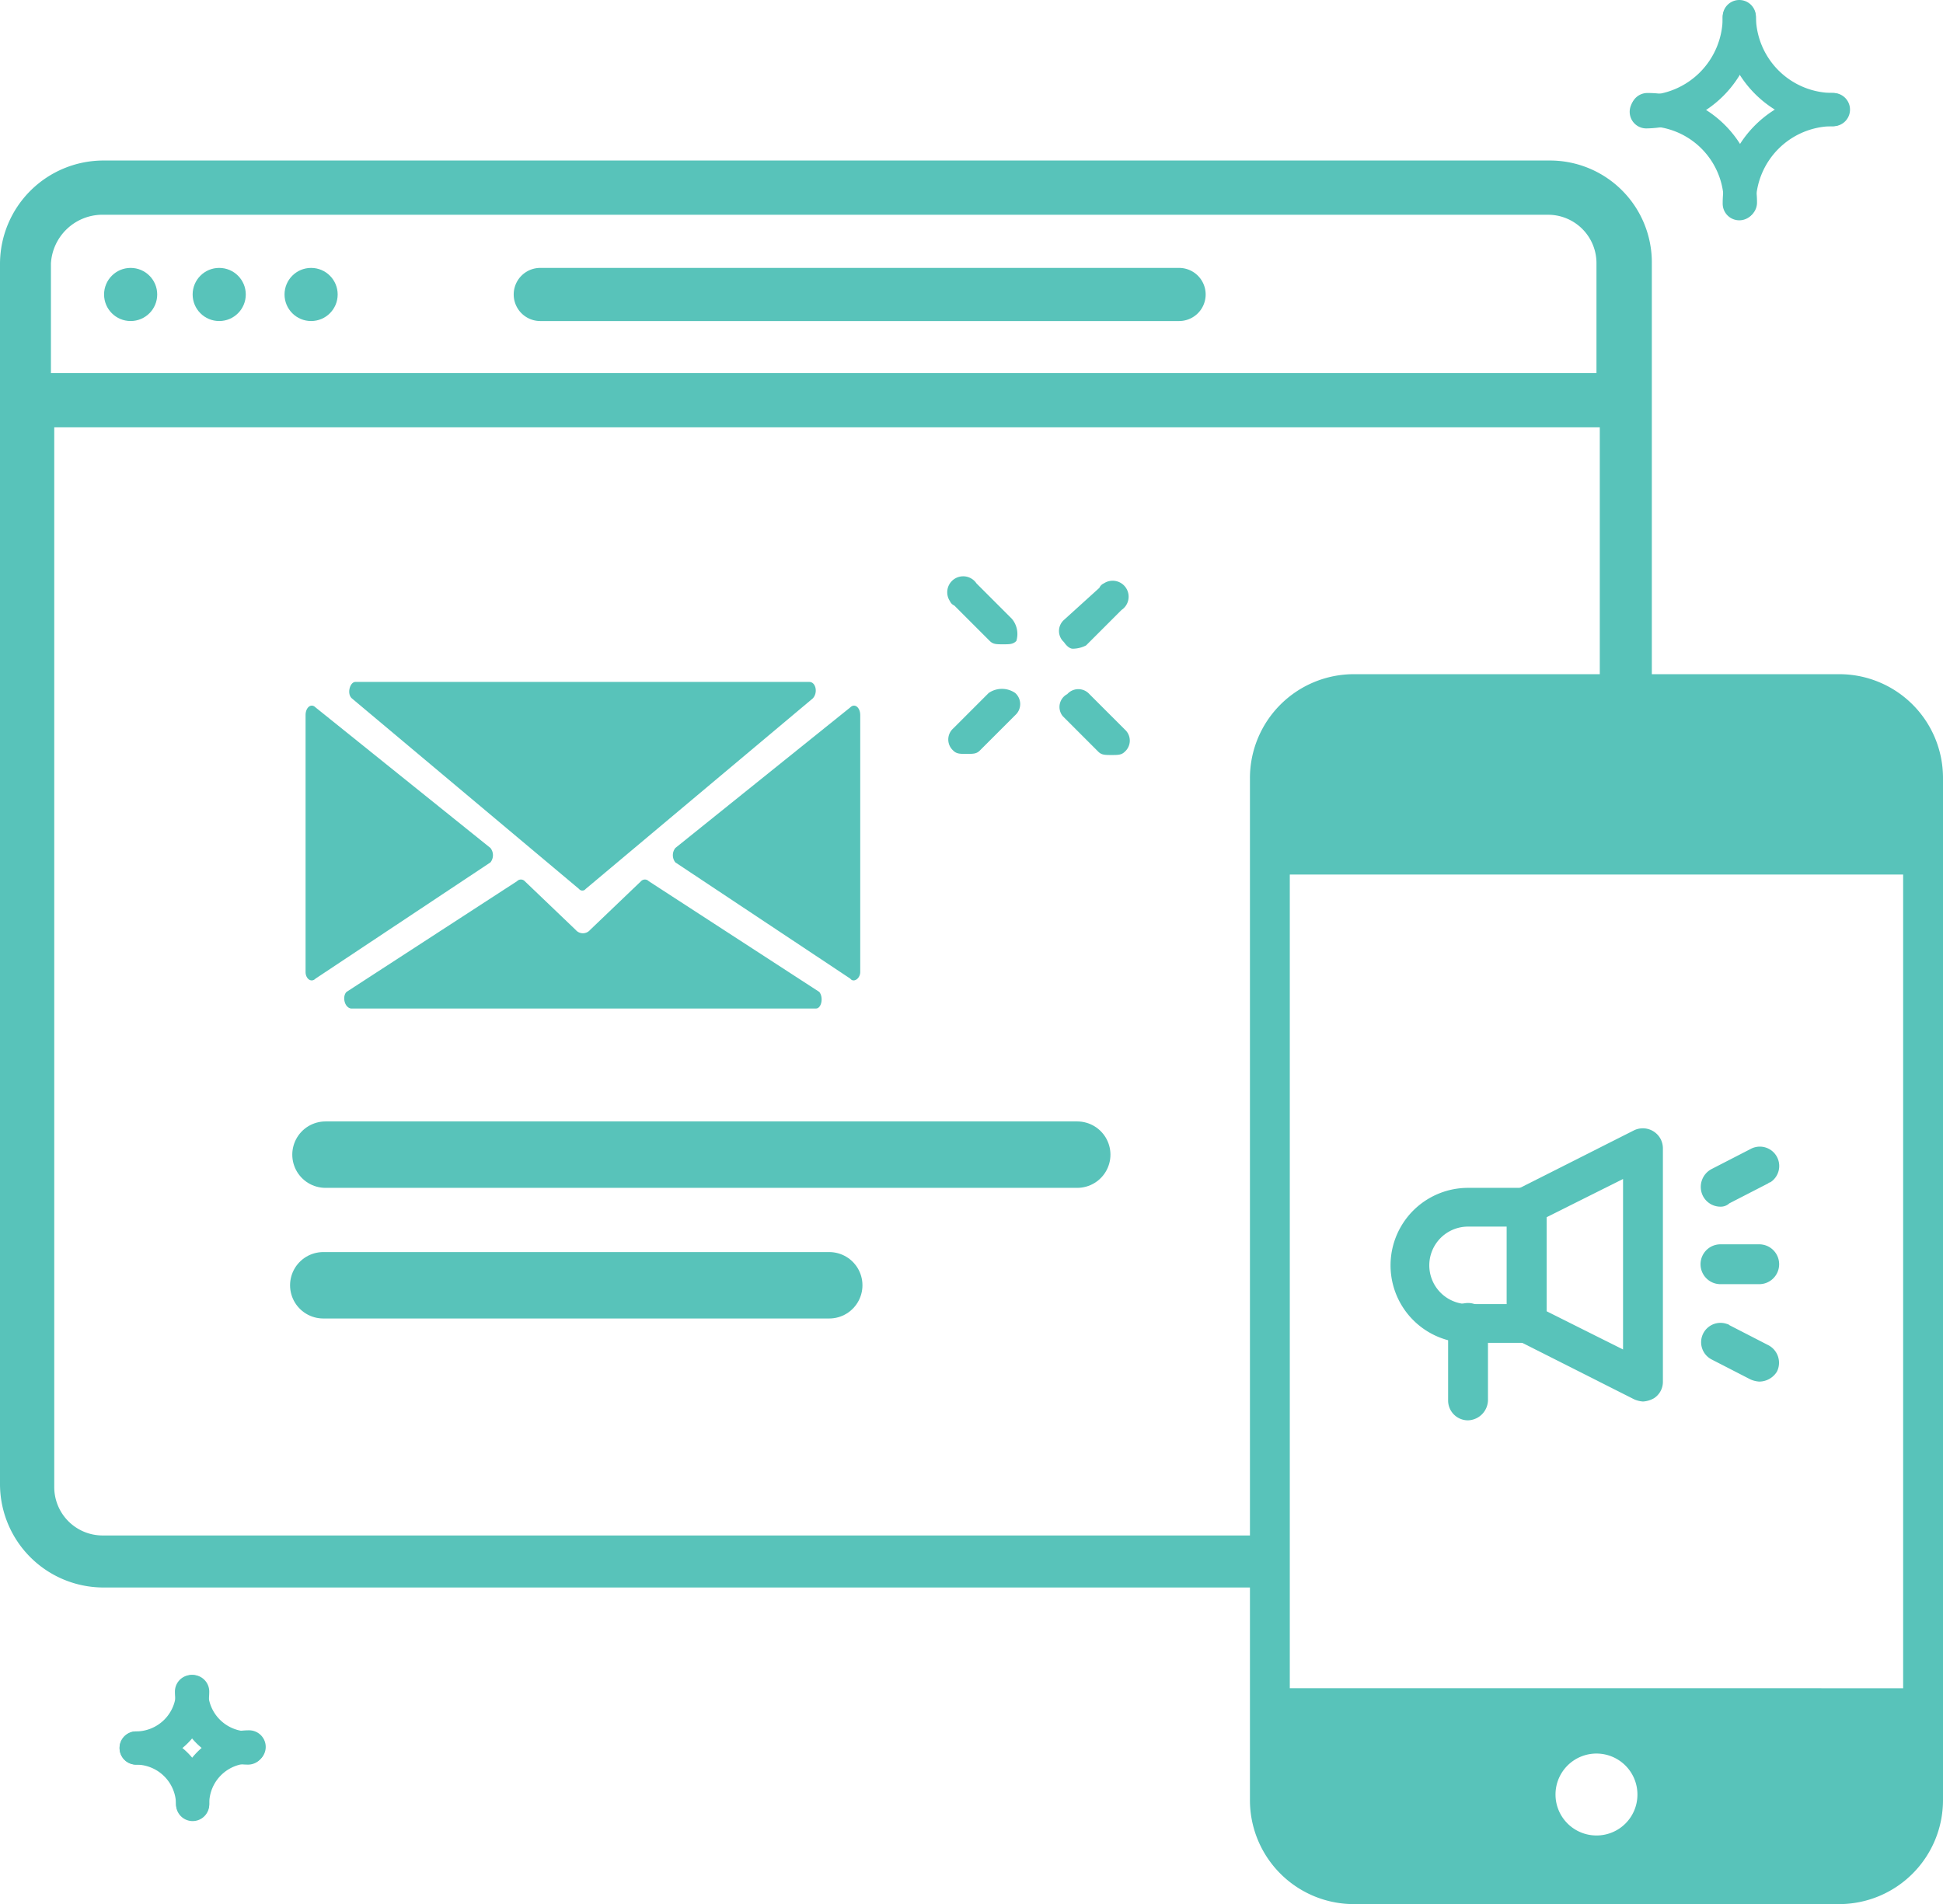 <svg xmlns="http://www.w3.org/2000/svg" id="Layer_1" data-name="Layer 1" viewBox="0 0 175.5 172"><defs><style>.cls-1{fill:#58c3ba;}.cls-2,.cls-3{fill:none;stroke:#58c3ba;stroke-linecap:round;stroke-linejoin:round;}.cls-2{stroke-width:6px;}.cls-3{stroke-width:3px;}</style></defs><title>digital2</title><path class="cls-1" d="M221.8,120.1H178a9.39,9.39,0,0,0-9.4,9.4v92.3a9.39,9.39,0,0,0,9.4,9.4h43.8a9.39,9.39,0,0,0,9.4-9.4V129.4A9.37,9.37,0,0,0,221.8,120.1ZM199.9,225a3.7,3.7,0,1,1,3.7-3.7A3.69,3.69,0,0,1,199.9,225Zm27.7-13.3H172.2V138.2h55.4Z" transform="translate(-55.7 -59.2)"></path><line class="cls-2" x1="29.4" y1="104.3" x2="97.3" y2="104.3"></line><line class="cls-2" x1="29.2" y1="116.1" x2="74.9" y2="116.1"></line><path class="cls-1" d="M195.7,73.7H65A9.35,9.35,0,0,0,55.7,83V193.3a9.35,9.35,0,0,0,9.3,9.3H170.2v-4.7H65a4.37,4.37,0,0,1-4.4-4.4V97.8H200.2v33.6c1.4-.5,2.8-1,4.3-.5.1,0,.3.1.4.1V83A9.2,9.2,0,0,0,195.7,73.7Zm4.2,19.2H60.3V83a4.67,4.67,0,0,1,4.5-4.4H195.5a4.37,4.37,0,0,1,4.4,4.4Z" transform="translate(-55.7 -59.2)"></path><path class="cls-1" d="M104.5,88.2h57.7a2.4,2.4,0,1,0,0-4.8H104.5a2.4,2.4,0,1,0,0,4.8Z" transform="translate(-55.7 -59.2)"></path><circle class="cls-1" cx="11.8" cy="26.6" r="2.4"></circle><circle class="cls-1" cx="19.8" cy="26.6" r="2.4"></circle><circle class="cls-1" cx="28.1" cy="26.6" r="2.4"></circle><path class="cls-1" d="M132.5,147.6l-15.8-10.5a1.05,1.05,0,0,1,0-1.3l15.8-12.7c.4-.4.9,0,.9.7V147C133.4,147.6,132.8,148,132.5,147.6Zm-3.4-25.3-20.5,17.2a.38.38,0,0,1-.6,0L87.5,122.3c-.5-.4-.2-1.5.3-1.5h41C129.4,120.8,129.6,121.8,129.1,122.3Zm-44.9.8L100,135.8a1.05,1.05,0,0,1,0,1.3L84.2,147.6c-.4.4-.9,0-.9-.6V123.8C83.3,123.1,83.8,122.7,84.2,123.1ZM87,148.8l15.4-10a.48.48,0,0,1,.7,0l4.6,4.4a.85.85,0,0,0,1.3,0l4.6-4.4a.48.48,0,0,1,.7,0l15.4,10c.4.5.2,1.5-.3,1.5h-42C86.8,150.2,86.6,149.2,87,148.8Z" transform="translate(-55.7 -59.2)"></path><path class="cls-1" d="M193.6,180.5h-5.3a7,7,0,0,1,0-14h5.3a1.79,1.79,0,0,1,1.8,1.8v10.5A1.92,1.92,0,0,1,193.6,180.5ZM188.3,170a3.5,3.5,0,0,0,0,7h3.5v-7Z" transform="translate(-55.7 -59.2)"></path><path class="cls-1" d="M204.1,185.8a2.35,2.35,0,0,1-.8-.2l-10.5-5.3a1.78,1.78,0,0,1-1-1.6V168.2a1.78,1.78,0,0,1,1-1.6l10.5-5.3a1.82,1.82,0,0,1,2.4.8,1.88,1.88,0,0,1,.2.8V184a1.76,1.76,0,0,1-.8,1.5A2.24,2.24,0,0,1,204.1,185.8Zm-8.8-8.2,7,3.5V165.7l-7,3.5Z" transform="translate(-55.7 -59.2)"></path><path class="cls-1" d="M214.6,175.2h-3.5a1.8,1.8,0,1,1,0-3.6h3.5a1.8,1.8,0,1,1,0,3.6Z" transform="translate(-55.7 -59.2)"></path><path class="cls-1" d="M211.1,168.2a1.78,1.78,0,0,1-1.6-1,1.82,1.82,0,0,1,.8-2.4l3.5-1.8a1.75,1.75,0,0,1,1.8,3,.35.35,0,0,0-.2.1l-3.5,1.8A1.14,1.14,0,0,1,211.1,168.2Z" transform="translate(-55.7 -59.2)"></path><path class="cls-1" d="M214.6,184a2.35,2.35,0,0,1-.8-.2l-3.5-1.8a1.75,1.75,0,0,1,1.4-3.2.35.35,0,0,1,.2.1l3.5,1.8a1.79,1.79,0,0,1,.8,2.4A1.89,1.89,0,0,1,214.6,184Z" transform="translate(-55.7 -59.2)"></path><path class="cls-1" d="M188.3,187.5a1.79,1.79,0,0,1-1.8-1.8v-7a1.8,1.8,0,0,1,3.6,0v7A1.86,1.86,0,0,1,188.3,187.5Z" transform="translate(-55.7 -59.2)"></path><path class="cls-1" d="M152.6,117.8a2.66,2.66,0,0,0,1.2-.3l3.2-3.2a1.44,1.44,0,0,0-1.6-2.4.78.78,0,0,0-.4.4l-3.2,2.9a1.34,1.34,0,0,0,0,2h0C152,117.5,152.3,117.8,152.6,117.8Z" transform="translate(-55.7 -59.2)"></path><path class="cls-1" d="M145,121.8l-3.2,3.2a1.34,1.34,0,0,0,0,2h0c.3.3.6.3,1.2.3s.9,0,1.2-.3l3.2-3.2a1.34,1.34,0,0,0,0-2h0A2.11,2.11,0,0,0,145,121.8Z" transform="translate(-55.7 -59.2)"></path><path class="cls-1" d="M151.7,123.9l3.2,3.2c.3.3.6.3,1.2.3s.9,0,1.2-.3a1.34,1.34,0,0,0,0-2h0l-3.2-3.2a1.34,1.34,0,0,0-2,0h0A1.31,1.31,0,0,0,151.7,123.9Z" transform="translate(-55.7 -59.2)"></path><path class="cls-1" d="M147.1,115.1l-3.2-3.2a1.44,1.44,0,0,0-2.4,1.6.78.78,0,0,0,.4.4l3.2,3.2c.3.3.6.3,1.2.3s.9,0,1.2-.3A2.14,2.14,0,0,0,147.1,115.1Z" transform="translate(-55.7 -59.2)"></path><path class="cls-3" d="M212.8,60.8a8.54,8.54,0,0,1-8.4,8.5h0" transform="translate(-55.7 -59.2)"></path><path class="cls-3" d="M221.3,69.1a8.47,8.47,0,0,1-8.5-8.4h0" transform="translate(-55.7 -59.2)"></path><path class="cls-3" d="M212.8,77.6a8.47,8.47,0,0,1,8.4-8.5" transform="translate(-55.7 -59.2)"></path><path class="cls-3" d="M204.5,69.1a8.39,8.39,0,0,1,8.4,8.4" transform="translate(-55.7 -59.2)"></path><path class="cls-3" d="M73.1,212a5.12,5.12,0,0,1-5.1,5.1" transform="translate(-55.7 -59.2)"></path><path class="cls-3" d="M78.1,217.1A5.12,5.12,0,0,1,73,212h0" transform="translate(-55.7 -59.2)"></path><path class="cls-3" d="M73.1,222.1a5.12,5.12,0,0,1,5.1-5.1" transform="translate(-55.7 -59.2)"></path><path class="cls-3" d="M68,217.1a5.12,5.12,0,0,1,5.1,5.1" transform="translate(-55.7 -59.2)"></path></svg>